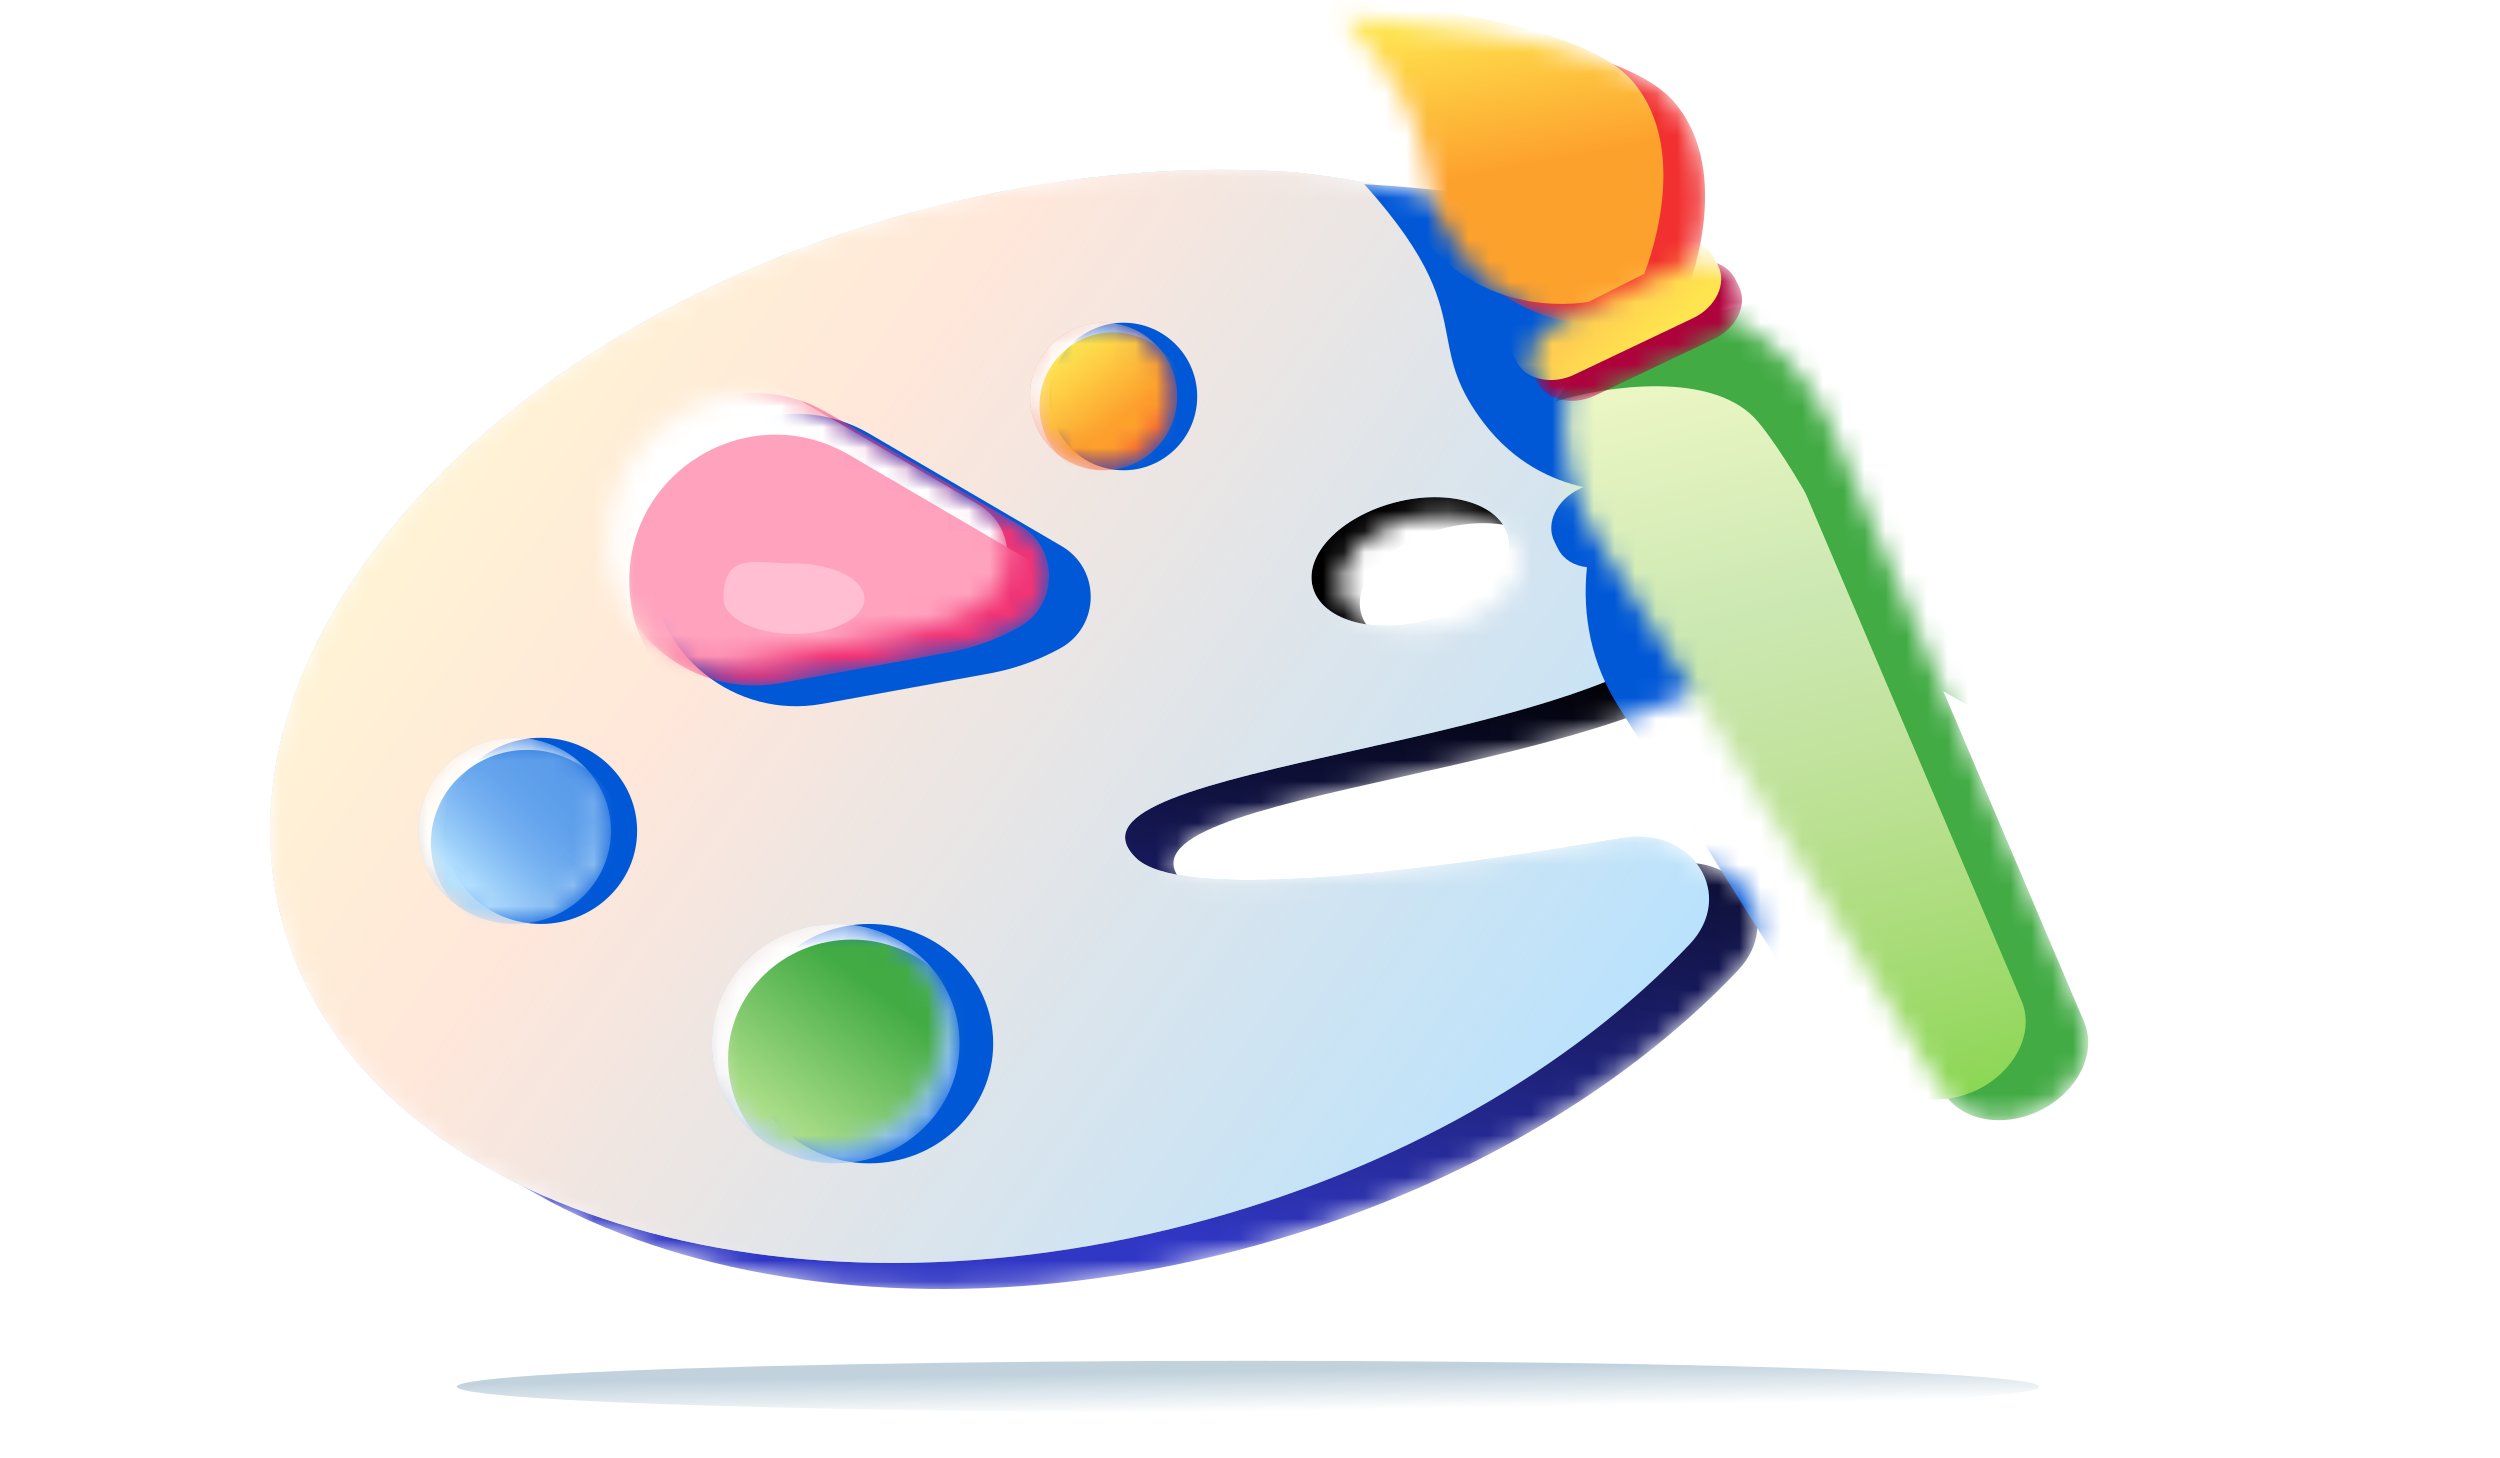 <svg width="120" height="70" viewBox="0 0 120 70" fill="none" xmlns="http://www.w3.org/2000/svg">
<g clip-path="url(#clip0_27340_194734)">
<g filter="url(#filter0_f_27340_194734)">
<ellipse cx="59.907" cy="66.561" rx="37.976" ry="1.243" fill="url(#paint0_linear_27340_194734)"/>
</g>
<mask id="mask0_27340_194734" style="mask-type:alpha" maskUnits="userSpaceOnUse" x="12" y="8" width="74" height="54">
<path fill-rule="evenodd" clip-rule="evenodd" d="M77.846 40.228C79.42 39.96 80.716 40.522 81.432 41.439C84.048 41.749 85.381 44.513 83.419 46.582C77.815 52.489 69.428 57.403 59.462 60C46.261 63.44 33.493 61.979 25.105 56.94C19.189 54.091 14.965 49.691 13.509 44.101C10.002 30.645 23.853 15.386 44.443 10.021C50.44 8.458 56.351 7.908 61.804 8.246C67.259 8.739 71.937 10.302 75.543 12.491C84.228 16.625 88.206 24.091 84.518 30.454C82.535 33.873 74.31 35.712 67.252 37.29C60.783 38.737 55.294 39.964 56.492 41.987C60.457 42.734 68.97 41.739 77.846 40.228ZM69.127 30.259C71.548 29.813 73.282 28.208 73 26.673C72.717 25.139 70.525 24.257 68.104 24.703C65.682 25.148 63.948 26.753 64.231 28.288C64.513 29.822 66.705 30.704 69.127 30.259Z" fill="#B5E2FF"/>
<path fill-rule="evenodd" clip-rule="evenodd" d="M77.846 40.228C79.42 39.96 80.716 40.522 81.432 41.439C84.048 41.749 85.381 44.513 83.419 46.582C77.815 52.489 69.428 57.403 59.462 60C46.261 63.44 33.493 61.979 25.105 56.94C19.189 54.091 14.965 49.691 13.509 44.101C10.002 30.645 23.853 15.386 44.443 10.021C50.44 8.458 56.351 7.908 61.804 8.246C67.259 8.739 71.937 10.302 75.543 12.491C84.228 16.625 88.206 24.091 84.518 30.454C82.535 33.873 74.31 35.712 67.252 37.29C60.783 38.737 55.294 39.964 56.492 41.987C60.457 42.734 68.97 41.739 77.846 40.228ZM69.127 30.259C71.548 29.813 73.282 28.208 73 26.673C72.717 25.139 70.525 24.257 68.104 24.703C65.682 25.148 63.948 26.753 64.231 28.288C64.513 29.822 66.705 30.704 69.127 30.259Z" fill="url(#paint1_linear_27340_194734)"/>
</mask>
<g mask="url(#mask0_27340_194734)">
<path fill-rule="evenodd" clip-rule="evenodd" d="M64.93 36.04C58.011 37.587 52.213 38.883 54.519 41.172C56.531 43.168 66.913 42.09 77.846 40.228C81.25 39.649 83.355 42.951 81.097 45.331C75.493 51.239 67.106 56.153 57.141 58.75C36.551 64.116 17.015 57.557 13.509 44.101C10.002 30.645 23.853 15.386 44.443 10.021C50.44 8.458 56.351 7.908 61.804 8.246C77.916 9.702 87.249 20.488 82.197 29.204C80.214 32.623 71.989 34.462 64.93 36.04ZM72.386 25.73C72.795 27.296 71.026 29.113 68.437 29.788C65.847 30.462 63.417 29.74 63.009 28.174C62.601 26.608 64.369 24.791 66.959 24.116C69.548 23.441 71.978 24.164 72.386 25.73Z" fill="#B5E2FF"/>
<path fill-rule="evenodd" clip-rule="evenodd" d="M64.93 36.04C58.011 37.587 52.213 38.883 54.519 41.172C56.531 43.168 66.913 42.09 77.846 40.228C81.25 39.649 83.355 42.951 81.097 45.331C75.493 51.239 67.106 56.153 57.141 58.75C36.551 64.116 17.015 57.557 13.509 44.101C10.002 30.645 23.853 15.386 44.443 10.021C50.44 8.458 56.351 7.908 61.804 8.246C77.916 9.702 87.249 20.488 82.197 29.204C80.214 32.623 71.989 34.462 64.93 36.04ZM72.386 25.73C72.795 27.296 71.026 29.113 68.437 29.788C65.847 30.462 63.417 29.74 63.009 28.174C62.601 26.608 64.369 24.791 66.959 24.116C69.548 23.441 71.978 24.164 72.386 25.73Z" fill="url(#paint2_linear_27340_194734)"/>
<g filter="url(#filter1_f_27340_194734)">
<path fill-rule="evenodd" clip-rule="evenodd" d="M67.252 37.29C60.332 38.837 54.535 40.133 56.841 42.422C58.852 44.418 69.234 43.34 80.168 41.478C83.571 40.899 85.676 44.201 83.418 46.581C77.815 52.489 69.428 57.403 59.462 60C38.872 65.366 19.336 58.807 15.83 45.351C12.323 31.895 26.174 16.636 46.764 11.271C52.761 9.708 58.672 9.158 64.125 9.496C80.237 10.952 89.57 21.738 84.518 30.454C82.535 33.873 74.31 35.712 67.252 37.29ZM74.708 26.98C75.116 28.546 73.347 30.363 70.758 31.038C68.168 31.712 65.738 30.99 65.33 29.424C64.922 27.858 66.69 26.041 69.28 25.366C71.87 24.691 74.3 25.414 74.708 26.98Z" fill="url(#paint3_linear_27340_194734)"/>
</g>
<g filter="url(#filter2_f_27340_194734)">
<path fill-rule="evenodd" clip-rule="evenodd" d="M64.93 36.04C58.011 37.587 52.213 38.883 54.519 41.172C56.531 43.168 66.913 42.09 77.846 40.228C81.25 39.649 83.355 42.951 81.097 45.331C75.493 51.239 67.106 56.153 57.141 58.75C36.551 64.116 17.015 57.557 13.509 44.101C10.002 30.645 23.853 15.386 44.443 10.021C50.44 8.458 56.351 7.908 61.804 8.246C77.916 9.702 87.249 20.488 82.197 29.204C80.214 32.623 71.989 34.462 64.93 36.04ZM72.386 25.73C72.795 27.296 71.026 29.113 68.437 29.788C65.847 30.462 63.417 29.74 63.009 28.174C62.601 26.608 64.369 24.791 66.959 24.116C69.548 23.441 71.978 24.164 72.386 25.73Z" fill="#B5E2FF"/>
<path fill-rule="evenodd" clip-rule="evenodd" d="M64.93 36.04C58.011 37.587 52.213 38.883 54.519 41.172C56.531 43.168 66.913 42.09 77.846 40.228C81.25 39.649 83.355 42.951 81.097 45.331C75.493 51.239 67.106 56.153 57.141 58.75C36.551 64.116 17.015 57.557 13.509 44.101C10.002 30.645 23.853 15.386 44.443 10.021C50.44 8.458 56.351 7.908 61.804 8.246C77.916 9.702 87.249 20.488 82.197 29.204C80.214 32.623 71.989 34.462 64.93 36.04ZM72.386 25.73C72.795 27.296 71.026 29.113 68.437 29.788C65.847 30.462 63.417 29.74 63.009 28.174C62.601 26.608 64.369 24.791 66.959 24.116C69.548 23.441 71.978 24.164 72.386 25.73Z" fill="url(#paint4_linear_27340_194734)"/>
</g>
<g filter="url(#filter3_f_27340_194734)">
<path fill-rule="evenodd" clip-rule="evenodd" d="M82.437 20.506C82.934 18.52 83.344 15.156 81.325 12.856C78.299 9.408 65.489 8.844 65.489 8.844C68.778 12.515 69.14 14.429 69.471 16.179C69.711 17.444 69.934 18.624 71.237 20.322C72.692 22.215 74.483 23.04 76.003 23.378L75.814 23.468C74.713 23.991 74.176 25.124 74.613 25.997L74.787 26.345C75.04 26.85 75.564 27.159 76.174 27.227C75.924 29.612 76.431 31.902 77.645 33.842L94.31 60.464C95.149 61.803 97.153 62.169 98.919 61.305C100.737 60.416 101.669 58.538 101.034 57.044L88.811 28.322C87.931 26.256 86.377 24.544 84.318 23.361C84.644 22.848 84.721 22.251 84.466 21.741L84.292 21.394C83.976 20.763 83.238 20.44 82.437 20.506Z" fill="#0158D7"/>
</g>
</g>
<g filter="url(#filter4_f_27340_194734)">
<path d="M25.958 44.35C28.512 44.35 30.582 42.35 30.582 39.882C30.582 37.414 28.512 35.414 25.958 35.414C23.404 35.414 21.333 37.414 21.333 39.882C21.333 42.35 23.404 44.35 25.958 44.35Z" fill="#0158D7"/>
</g>
<mask id="mask1_27340_194734" style="mask-type:alpha" maskUnits="userSpaceOnUse" x="20" y="35" width="10" height="10">
<path d="M24.701 44.35C27.256 44.35 29.326 42.35 29.326 39.882C29.326 37.414 27.256 35.414 24.701 35.414C22.147 35.414 20.077 37.414 20.077 39.882C20.077 42.35 22.147 44.35 24.701 44.35Z" fill="#42AB44"/>
</mask>
<g mask="url(#mask1_27340_194734)">
<path d="M24.701 44.35C27.256 44.35 29.326 42.35 29.326 39.882C29.326 37.414 27.256 35.414 24.701 35.414C22.147 35.414 20.077 37.414 20.077 39.882C20.077 42.35 22.147 44.35 24.701 44.35Z" fill="#94C3F3"/>
<mask id="mask2_27340_194734" style="mask-type:alpha" maskUnits="userSpaceOnUse" x="19" y="34" width="10" height="10">
<path d="M24.094 43.766C26.648 43.766 28.719 41.766 28.719 39.298C28.719 36.831 26.648 34.83 24.094 34.83C21.54 34.83 19.469 36.831 19.469 39.298C19.469 41.766 21.54 43.766 24.094 43.766Z" fill="white"/>
</mask>
<g mask="url(#mask2_27340_194734)">
<path d="M24.701 44.35C27.256 44.35 29.326 42.35 29.326 39.882C29.326 37.414 27.256 35.414 24.701 35.414C22.147 35.414 20.077 37.414 20.077 39.882C20.077 42.35 22.147 44.35 24.701 44.35Z" fill="white"/>
<g filter="url(#filter5_f_27340_194734)">
<path d="M25.309 44.932C27.863 44.932 29.933 42.932 29.933 40.464C29.933 37.996 27.863 35.996 25.309 35.996C22.755 35.996 20.684 37.996 20.684 40.464C20.684 42.932 22.755 44.932 25.309 44.932Z" fill="#B5E2FF"/>
<path d="M25.309 44.932C27.863 44.932 29.933 42.932 29.933 40.464C29.933 37.996 27.863 35.996 25.309 35.996C22.755 35.996 20.684 37.996 20.684 40.464C20.684 42.932 22.755 44.932 25.309 44.932Z" fill="url(#paint5_linear_27340_194734)"/>
</g>
</g>
</g>
<g filter="url(#filter6_f_27340_194734)">
<path d="M41.727 55.841C45.011 55.841 47.673 53.268 47.673 50.095C47.673 46.922 45.011 44.35 41.727 44.35C38.442 44.35 35.78 46.922 35.78 50.095C35.78 53.268 38.442 55.841 41.727 55.841Z" fill="#0158D7"/>
</g>
<mask id="mask3_27340_194734" style="mask-type:alpha" maskUnits="userSpaceOnUse" x="34" y="44" width="13" height="12">
<path d="M40.112 55.841C43.396 55.841 46.059 53.268 46.059 50.095C46.059 46.922 43.396 44.35 40.112 44.35C36.828 44.35 34.165 46.922 34.165 50.095C34.165 53.268 36.828 55.841 40.112 55.841Z" fill="#42AB44"/>
</mask>
<g mask="url(#mask3_27340_194734)">
<path d="M40.112 55.841C43.396 55.841 46.059 53.268 46.059 50.095C46.059 46.922 43.396 44.35 40.112 44.35C36.828 44.35 34.165 46.922 34.165 50.095C34.165 53.268 36.828 55.841 40.112 55.841Z" fill="#94C3F3"/>
<mask id="mask4_27340_194734" style="mask-type:alpha" maskUnits="userSpaceOnUse" x="33" y="43" width="13" height="13">
<path d="M39.331 55.091C42.615 55.091 45.278 52.518 45.278 49.345C45.278 46.172 42.615 43.6 39.331 43.6C36.047 43.6 33.384 46.172 33.384 49.345C33.384 52.518 36.047 55.091 39.331 55.091Z" fill="white"/>
</mask>
<g mask="url(#mask4_27340_194734)">
<path d="M40.113 55.841C43.397 55.841 46.06 53.268 46.06 50.095C46.06 46.922 43.397 44.35 40.113 44.35C36.828 44.35 34.166 46.922 34.166 50.095C34.166 53.268 36.828 55.841 40.113 55.841Z" fill="white"/>
<g filter="url(#filter7_f_27340_194734)">
<path d="M40.894 56.591C44.178 56.591 46.84 54.018 46.84 50.845C46.84 47.672 44.178 45.1 40.894 45.1C37.609 45.1 34.947 47.672 34.947 50.845C34.947 54.018 37.609 56.591 40.894 56.591Z" fill="url(#paint6_linear_27340_194734)"/>
</g>
</g>
</g>
<g filter="url(#filter8_f_27340_194734)">
<path d="M31.215 27.23C31.422 31.46 35.305 34.542 39.472 33.785L47.485 32.328C48.677 32.111 49.827 31.704 50.889 31.121C52.812 30.067 52.85 27.32 50.957 26.213L41.757 20.834C36.95 18.024 30.943 21.668 31.215 27.23Z" fill="#0158D7"/>
</g>
<mask id="mask5_27340_194734" style="mask-type:alpha" maskUnits="userSpaceOnUse" x="29" y="18" width="22" height="15">
<path d="M29.215 26.23C29.422 30.46 33.305 33.542 37.472 32.785L45.485 31.328C46.677 31.111 47.827 30.704 48.889 30.121C50.812 29.067 50.85 26.32 48.957 25.213L39.757 19.834C34.95 17.024 28.943 20.668 29.215 26.23Z" fill="#94C3F1"/>
</mask>
<g mask="url(#mask5_27340_194734)">
<path d="M29.215 26.23C29.422 30.46 33.305 33.542 37.472 32.785L45.485 31.328C46.677 31.111 47.827 30.704 48.889 30.121C50.812 29.067 50.85 26.32 48.957 25.213L39.757 19.834C34.95 17.024 28.943 20.668 29.215 26.23Z" fill="#F13475"/>
<mask id="mask6_27340_194734" style="mask-type:alpha" maskUnits="userSpaceOnUse" x="27" y="17" width="22" height="15">
<path d="M27.215 25.23C27.422 29.46 31.305 32.542 35.472 31.785L43.485 30.328C44.677 30.111 45.827 29.704 46.889 29.121C48.812 28.067 48.85 25.32 46.957 24.213L37.757 18.834C32.95 16.024 26.943 19.668 27.215 25.23Z" fill="#94C3F1"/>
</mask>
<g mask="url(#mask6_27340_194734)">
<g filter="url(#filter9_f_27340_194734)">
<path d="M27.215 25.23C27.422 29.46 31.305 32.542 35.472 31.785L43.485 30.328C44.677 30.111 45.827 29.704 46.889 29.121C48.812 28.067 48.85 25.32 46.957 24.213L37.757 18.834C32.95 16.024 26.943 19.668 27.215 25.23Z" fill="white"/>
</g>
<g filter="url(#filter10_f_27340_194734)">
<path d="M30.215 28.23C30.422 32.46 34.305 35.542 38.472 34.785L46.485 33.328C47.677 33.111 48.827 32.704 49.889 32.121C51.812 31.067 51.85 28.32 49.957 27.213L40.757 21.834C35.95 19.024 29.943 22.668 30.215 28.23Z" fill="#FFA2BE"/>
</g>
</g>
</g>
<g filter="url(#filter11_f_27340_194734)">
<path d="M41.496 28.737C41.496 29.672 39.98 30.43 38.111 30.43C36.242 30.43 34.726 29.672 34.726 28.737C34.726 26.448 36.242 27.045 38.111 27.045C39.98 27.045 41.496 27.803 41.496 28.737Z" fill="#FFBED2"/>
</g>
<g filter="url(#filter12_f_27340_194734)">
<path d="M53.928 22.574C55.882 22.574 57.466 20.988 57.466 19.032C57.466 17.076 55.882 15.49 53.928 15.49C51.974 15.49 50.391 17.076 50.391 19.032C50.391 20.988 51.974 22.574 53.928 22.574Z" fill="#0158D7"/>
</g>
<mask id="mask7_27340_194734" style="mask-type:alpha" maskUnits="userSpaceOnUse" x="49" y="15" width="8" height="8">
<path d="M52.967 22.574C54.921 22.574 56.505 20.988 56.505 19.032C56.505 17.076 54.921 15.49 52.967 15.49C51.014 15.49 49.43 17.076 49.43 19.032C49.43 20.988 51.014 22.574 52.967 22.574Z" fill="#42AB44"/>
</mask>
<g mask="url(#mask7_27340_194734)">
<path d="M52.967 22.574C54.921 22.574 56.505 20.988 56.505 19.032C56.505 17.076 54.921 15.49 52.967 15.49C51.014 15.49 49.43 17.076 49.43 19.032C49.43 20.988 51.014 22.574 52.967 22.574Z" fill="#FA552D"/>
<mask id="mask8_27340_194734" style="mask-type:alpha" maskUnits="userSpaceOnUse" x="48" y="15" width="9" height="8">
<path d="M52.502 22.111C54.456 22.111 56.04 20.525 56.04 18.569C56.04 16.613 54.456 15.027 52.502 15.027C50.549 15.027 48.965 16.613 48.965 18.569C48.965 20.525 50.549 22.111 52.502 22.111Z" fill="white"/>
</mask>
<g mask="url(#mask8_27340_194734)">
<path d="M52.967 22.574C54.921 22.574 56.505 20.988 56.505 19.032C56.505 17.076 54.921 15.49 52.967 15.49C51.014 15.49 49.43 17.076 49.43 19.032C49.43 20.988 51.014 22.574 52.967 22.574Z" fill="white"/>
<g filter="url(#filter13_f_27340_194734)">
<path d="M53.432 23.035C55.386 23.035 56.97 21.449 56.97 19.493C56.97 17.537 55.386 15.951 53.432 15.951C51.478 15.951 49.895 17.537 49.895 19.493C49.895 21.449 51.478 23.035 53.432 23.035Z" fill="url(#paint7_linear_27340_194734)"/>
</g>
</g>
</g>
<mask id="mask9_27340_194734" style="mask-type:alpha" maskUnits="userSpaceOnUse" x="64" y="0" width="18" height="16">
<path d="M80.919 14.146C80.919 14.146 83.352 8.305 80.325 4.857C77.298 1.409 64.489 0.844 64.489 0.844C70.157 7.172 67.132 8.278 70.237 12.322C73.435 16.485 78.26 15.484 78.26 15.484L80.919 14.146Z" fill="#B3B3B3"/>
</mask>
<g mask="url(#mask9_27340_194734)">
<path d="M80.919 14.146C80.919 14.146 83.352 8.305 80.325 4.857C77.298 1.409 64.489 0.844 64.489 0.844C70.157 7.172 67.132 8.278 70.237 12.322C73.435 16.485 78.26 15.484 78.26 15.484L80.919 14.146Z" fill="#F23030"/>
<g filter="url(#filter14_f_27340_194734)">
<path d="M78.919 13.146C78.919 13.146 81.352 7.304 78.325 3.857C75.298 0.409 62.489 -0.156 62.489 -0.156C68.157 6.172 65.132 7.278 68.237 11.322C71.435 15.485 76.26 14.484 76.26 14.484L78.919 13.146Z" fill="url(#paint8_linear_27340_194734)"/>
</g>
</g>
<mask id="mask10_27340_194734" style="mask-type:alpha" maskUnits="userSpaceOnUse" x="75" y="14" width="26" height="40">
<path d="M93.31 52.464C94.149 53.803 96.153 54.169 97.919 53.305C99.737 52.416 100.669 50.538 100.034 49.044L87.811 20.322C86.841 18.044 85.051 16.196 82.669 15.014L80.919 14.146L75.565 16.764L75.273 18.503C74.83 21.147 75.308 23.707 76.645 25.842L93.31 52.464Z" fill="#E6E6E6"/>
</mask>
<g mask="url(#mask10_27340_194734)">
<path d="M93.31 52.464C94.149 53.803 96.153 54.169 97.919 53.305C99.737 52.416 100.669 50.538 100.034 49.044L87.811 20.322C86.841 18.044 85.051 16.196 82.669 15.014L80.919 14.146L75.565 16.764L75.273 18.503C74.83 21.147 75.308 23.707 76.645 25.842L93.31 52.464Z" fill="#42AB44"/>
<g filter="url(#filter15_f_27340_194734)">
<path d="M90.31 51.464C91.149 52.803 93.153 53.169 94.919 52.305C96.737 51.416 97.669 49.538 97.034 48.044L84.811 19.322C83.841 17.044 82.051 15.196 79.669 14.014L77.919 13.146L72.565 15.764L72.273 17.503C71.83 20.147 72.308 22.707 73.645 24.842L90.31 51.464Z" fill="#7FD546"/>
<path d="M90.31 51.464C91.149 52.803 93.153 53.169 94.919 52.305C96.737 51.416 97.669 49.538 97.034 48.044L84.811 19.322C83.841 17.044 82.051 15.196 79.669 14.014L77.919 13.146L72.565 15.764L72.273 17.503C71.83 20.147 72.308 22.707 73.645 24.842L90.31 51.464Z" fill="url(#paint9_linear_27340_194734)"/>
</g>
<g filter="url(#filter16_f_27340_194734)">
<path d="M84.409 20.274C82.305 17.719 77.02 18.542 74.641 19.272L76.644 16.392L86.977 13.824L95.243 34.302L90.859 31.797C89.586 29.02 86.513 22.829 84.409 20.274Z" fill="#42AB44"/>
</g>
</g>
<mask id="mask11_27340_194734" style="mask-type:alpha" maskUnits="userSpaceOnUse" x="73" y="12" width="11" height="8">
<path d="M76.572 18.98L82.265 16.272C83.366 15.749 83.903 14.616 83.466 13.742L83.292 13.395C82.854 12.521 81.607 12.237 80.507 12.761L74.814 15.468C73.713 15.992 73.175 17.125 73.613 17.998L73.787 18.346C74.225 19.219 75.471 19.503 76.572 18.98Z" fill="url(#paint10_linear_27340_194734)"/>
</mask>
<g mask="url(#mask11_27340_194734)">
<path d="M76.572 18.98L82.265 16.272C83.366 15.749 83.903 14.616 83.466 13.742L83.292 13.395C82.854 12.521 81.607 12.237 80.507 12.761L74.814 15.468C73.713 15.992 73.175 17.125 73.613 17.998L73.787 18.346C74.225 19.219 75.471 19.503 76.572 18.98Z" fill="#AF003C"/>
<g filter="url(#filter17_f_27340_194734)">
<path d="M75.572 17.98L81.265 15.272C82.365 14.749 82.903 13.616 82.465 12.742L82.291 12.395C81.854 11.521 80.607 11.237 79.506 11.761L73.813 14.468C72.713 14.992 72.175 16.125 72.613 16.998L72.787 17.346C73.224 18.219 74.471 18.503 75.572 17.98Z" fill="url(#paint11_linear_27340_194734)"/>
</g>
</g>
</g>
<defs>
<filter id="filter0_f_27340_194734" x="18.931" y="62.318" width="81.952" height="8.486" filterUnits="userSpaceOnUse" color-interpolation-filters="sRGB">
<feFlood flood-opacity="0" result="BackgroundImageFix"/>
<feBlend mode="normal" in="SourceGraphic" in2="BackgroundImageFix" result="shape"/>
<feGaussianBlur stdDeviation="1.5" result="effect1_foregroundBlur_27340_194734"/>
</filter>
<filter id="filter1_f_27340_194734" x="11.287" y="5.4" width="78.606" height="60.473" filterUnits="userSpaceOnUse" color-interpolation-filters="sRGB">
<feFlood flood-opacity="0" result="BackgroundImageFix"/>
<feBlend mode="normal" in="SourceGraphic" in2="BackgroundImageFix" result="shape"/>
<feGaussianBlur stdDeviation="2" result="effect1_foregroundBlur_27340_194734"/>
</filter>
<filter id="filter2_f_27340_194734" x="10.966" y="6.15" width="74.606" height="56.473" filterUnits="userSpaceOnUse" color-interpolation-filters="sRGB">
<feFlood flood-opacity="0" result="BackgroundImageFix"/>
<feBlend mode="normal" in="SourceGraphic" in2="BackgroundImageFix" result="shape"/>
<feGaussianBlur stdDeviation="1" result="effect1_foregroundBlur_27340_194734"/>
</filter>
<filter id="filter3_f_27340_194734" x="61.489" y="4.844" width="43.744" height="60.928" filterUnits="userSpaceOnUse" color-interpolation-filters="sRGB">
<feFlood flood-opacity="0" result="BackgroundImageFix"/>
<feBlend mode="normal" in="SourceGraphic" in2="BackgroundImageFix" result="shape"/>
<feGaussianBlur stdDeviation="2" result="effect1_foregroundBlur_27340_194734"/>
</filter>
<filter id="filter4_f_27340_194734" x="19.333" y="33.414" width="13.249" height="12.935" filterUnits="userSpaceOnUse" color-interpolation-filters="sRGB">
<feFlood flood-opacity="0" result="BackgroundImageFix"/>
<feBlend mode="normal" in="SourceGraphic" in2="BackgroundImageFix" result="shape"/>
<feGaussianBlur stdDeviation="1" result="effect1_foregroundBlur_27340_194734"/>
</filter>
<filter id="filter5_f_27340_194734" x="19.684" y="34.996" width="11.249" height="10.935" filterUnits="userSpaceOnUse" color-interpolation-filters="sRGB">
<feFlood flood-opacity="0" result="BackgroundImageFix"/>
<feBlend mode="normal" in="SourceGraphic" in2="BackgroundImageFix" result="shape"/>
<feGaussianBlur stdDeviation="0.5" result="effect1_foregroundBlur_27340_194734"/>
</filter>
<filter id="filter6_f_27340_194734" x="33.78" y="42.35" width="15.894" height="15.49" filterUnits="userSpaceOnUse" color-interpolation-filters="sRGB">
<feFlood flood-opacity="0" result="BackgroundImageFix"/>
<feBlend mode="normal" in="SourceGraphic" in2="BackgroundImageFix" result="shape"/>
<feGaussianBlur stdDeviation="1" result="effect1_foregroundBlur_27340_194734"/>
</filter>
<filter id="filter7_f_27340_194734" x="33.947" y="44.1" width="13.894" height="13.49" filterUnits="userSpaceOnUse" color-interpolation-filters="sRGB">
<feFlood flood-opacity="0" result="BackgroundImageFix"/>
<feBlend mode="normal" in="SourceGraphic" in2="BackgroundImageFix" result="shape"/>
<feGaussianBlur stdDeviation="0.5" result="effect1_foregroundBlur_27340_194734"/>
</filter>
<filter id="filter8_f_27340_194734" x="29.206" y="17.863" width="25.148" height="18.037" filterUnits="userSpaceOnUse" color-interpolation-filters="sRGB">
<feFlood flood-opacity="0" result="BackgroundImageFix"/>
<feBlend mode="normal" in="SourceGraphic" in2="BackgroundImageFix" result="shape"/>
<feGaussianBlur stdDeviation="1" result="effect1_foregroundBlur_27340_194734"/>
</filter>
<filter id="filter9_f_27340_194734" x="23.206" y="13.863" width="29.148" height="22.037" filterUnits="userSpaceOnUse" color-interpolation-filters="sRGB">
<feFlood flood-opacity="0" result="BackgroundImageFix"/>
<feBlend mode="normal" in="SourceGraphic" in2="BackgroundImageFix" result="shape"/>
<feGaussianBlur stdDeviation="2" result="effect1_foregroundBlur_27340_194734"/>
</filter>
<filter id="filter10_f_27340_194734" x="28.206" y="18.863" width="25.148" height="18.037" filterUnits="userSpaceOnUse" color-interpolation-filters="sRGB">
<feFlood flood-opacity="0" result="BackgroundImageFix"/>
<feBlend mode="normal" in="SourceGraphic" in2="BackgroundImageFix" result="shape"/>
<feGaussianBlur stdDeviation="1" result="effect1_foregroundBlur_27340_194734"/>
</filter>
<filter id="filter11_f_27340_194734" x="32.726" y="24.975" width="10.77" height="7.455" filterUnits="userSpaceOnUse" color-interpolation-filters="sRGB">
<feFlood flood-opacity="0" result="BackgroundImageFix"/>
<feBlend mode="normal" in="SourceGraphic" in2="BackgroundImageFix" result="shape"/>
<feGaussianBlur stdDeviation="1" result="effect1_foregroundBlur_27340_194734"/>
</filter>
<filter id="filter12_f_27340_194734" x="48.391" y="13.49" width="11.075" height="11.084" filterUnits="userSpaceOnUse" color-interpolation-filters="sRGB">
<feFlood flood-opacity="0" result="BackgroundImageFix"/>
<feBlend mode="normal" in="SourceGraphic" in2="BackgroundImageFix" result="shape"/>
<feGaussianBlur stdDeviation="1" result="effect1_foregroundBlur_27340_194734"/>
</filter>
<filter id="filter13_f_27340_194734" x="48.895" y="14.951" width="9.075" height="9.084" filterUnits="userSpaceOnUse" color-interpolation-filters="sRGB">
<feFlood flood-opacity="0" result="BackgroundImageFix"/>
<feBlend mode="normal" in="SourceGraphic" in2="BackgroundImageFix" result="shape"/>
<feGaussianBlur stdDeviation="0.5" result="effect1_foregroundBlur_27340_194734"/>
</filter>
<filter id="filter14_f_27340_194734" x="60.489" y="-2.156" width="21.355" height="18.746" filterUnits="userSpaceOnUse" color-interpolation-filters="sRGB">
<feFlood flood-opacity="0" result="BackgroundImageFix"/>
<feBlend mode="normal" in="SourceGraphic" in2="BackgroundImageFix" result="shape"/>
<feGaussianBlur stdDeviation="1" result="effect1_foregroundBlur_27340_194734"/>
</filter>
<filter id="filter15_f_27340_194734" x="68.112" y="9.146" width="33.121" height="47.625" filterUnits="userSpaceOnUse" color-interpolation-filters="sRGB">
<feFlood flood-opacity="0" result="BackgroundImageFix"/>
<feBlend mode="normal" in="SourceGraphic" in2="BackgroundImageFix" result="shape"/>
<feGaussianBlur stdDeviation="2" result="effect1_foregroundBlur_27340_194734"/>
</filter>
<filter id="filter16_f_27340_194734" x="72.641" y="11.824" width="24.602" height="24.477" filterUnits="userSpaceOnUse" color-interpolation-filters="sRGB">
<feFlood flood-opacity="0" result="BackgroundImageFix"/>
<feBlend mode="normal" in="SourceGraphic" in2="BackgroundImageFix" result="shape"/>
<feGaussianBlur stdDeviation="1" result="effect1_foregroundBlur_27340_194734"/>
</filter>
<filter id="filter17_f_27340_194734" x="70.46" y="9.498" width="14.157" height="10.744" filterUnits="userSpaceOnUse" color-interpolation-filters="sRGB">
<feFlood flood-opacity="0" result="BackgroundImageFix"/>
<feBlend mode="normal" in="SourceGraphic" in2="BackgroundImageFix" result="shape"/>
<feGaussianBlur stdDeviation="1" result="effect1_foregroundBlur_27340_194734"/>
</filter>
<linearGradient id="paint0_linear_27340_194734" x1="94.23" y1="67.203" x2="94.197" y2="65.219" gradientUnits="userSpaceOnUse">
<stop stop-color="white"/>
<stop offset="1" stop-color="#C1D2DD"/>
</linearGradient>
<linearGradient id="paint1_linear_27340_194734" x1="14.206" y1="4.82" x2="82.359" y2="53.322" gradientUnits="userSpaceOnUse">
<stop stop-color="#FEFFCF"/>
<stop offset="0.387" stop-color="#FFE7DA"/>
<stop offset="1" stop-color="#FFE7DA" stop-opacity="0"/>
</linearGradient>
<linearGradient id="paint2_linear_27340_194734" x1="14.166" y1="4.898" x2="80.54" y2="51.718" gradientUnits="userSpaceOnUse">
<stop stop-color="#FEFFCF"/>
<stop offset="0.387" stop-color="#FFE7DA"/>
<stop offset="1" stop-color="#FFE7DA" stop-opacity="0"/>
</linearGradient>
<linearGradient id="paint3_linear_27340_194734" x1="62.468" y1="28.218" x2="55.295" y2="59.519" gradientUnits="userSpaceOnUse">
<stop/>
<stop offset="1" stop-color="#3137C5"/>
</linearGradient>
<linearGradient id="paint4_linear_27340_194734" x1="14.166" y1="4.898" x2="80.54" y2="51.718" gradientUnits="userSpaceOnUse">
<stop stop-color="#FEFFCF"/>
<stop offset="0.387" stop-color="#FFE7DA"/>
<stop offset="1" stop-color="#FFE7DA" stop-opacity="0"/>
</linearGradient>
<linearGradient id="paint5_linear_27340_194734" x1="29.657" y1="39.831" x2="24.67" y2="44.801" gradientUnits="userSpaceOnUse">
<stop stop-color="#5C9DEA"/>
<stop offset="1" stop-color="#0057D6" stop-opacity="0"/>
</linearGradient>
<linearGradient id="paint6_linear_27340_194734" x1="43.419" y1="48.507" x2="38.118" y2="55.653" gradientUnits="userSpaceOnUse">
<stop stop-color="#42AB44"/>
<stop offset="1" stop-color="#B8E491"/>
</linearGradient>
<linearGradient id="paint7_linear_27340_194734" x1="51.235" y1="16.815" x2="53.797" y2="20.022" gradientUnits="userSpaceOnUse">
<stop stop-color="#FEE54F"/>
<stop offset="1" stop-color="#FDA12D"/>
</linearGradient>
<linearGradient id="paint8_linear_27340_194734" x1="66.096" y1="1.325" x2="67.554" y2="9.012" gradientUnits="userSpaceOnUse">
<stop stop-color="#FEE54F"/>
<stop offset="1" stop-color="#FDA12D"/>
</linearGradient>
<linearGradient id="paint9_linear_27340_194734" x1="74.208" y1="12.301" x2="85.444" y2="57.516" gradientUnits="userSpaceOnUse">
<stop stop-color="#FEFFCF"/>
<stop offset="0.409" stop-color="#CCE8B2"/>
<stop offset="1" stop-color="#FFE7DA" stop-opacity="0"/>
</linearGradient>
<linearGradient id="paint10_linear_27340_194734" x1="82.209" y1="15.768" x2="80.335" y2="13.674" gradientUnits="userSpaceOnUse">
<stop stop-color="#FEE54F"/>
<stop offset="1" stop-color="#FFCE50"/>
</linearGradient>
<linearGradient id="paint11_linear_27340_194734" x1="81.209" y1="14.768" x2="79.335" y2="12.674" gradientUnits="userSpaceOnUse">
<stop stop-color="#FEE54F"/>
<stop offset="1" stop-color="#FFCE50"/>
</linearGradient>
<clipPath id="clip0_27340_194734">
<rect width="120" height="70" fill="white"/>
</clipPath>
</defs>
</svg>
